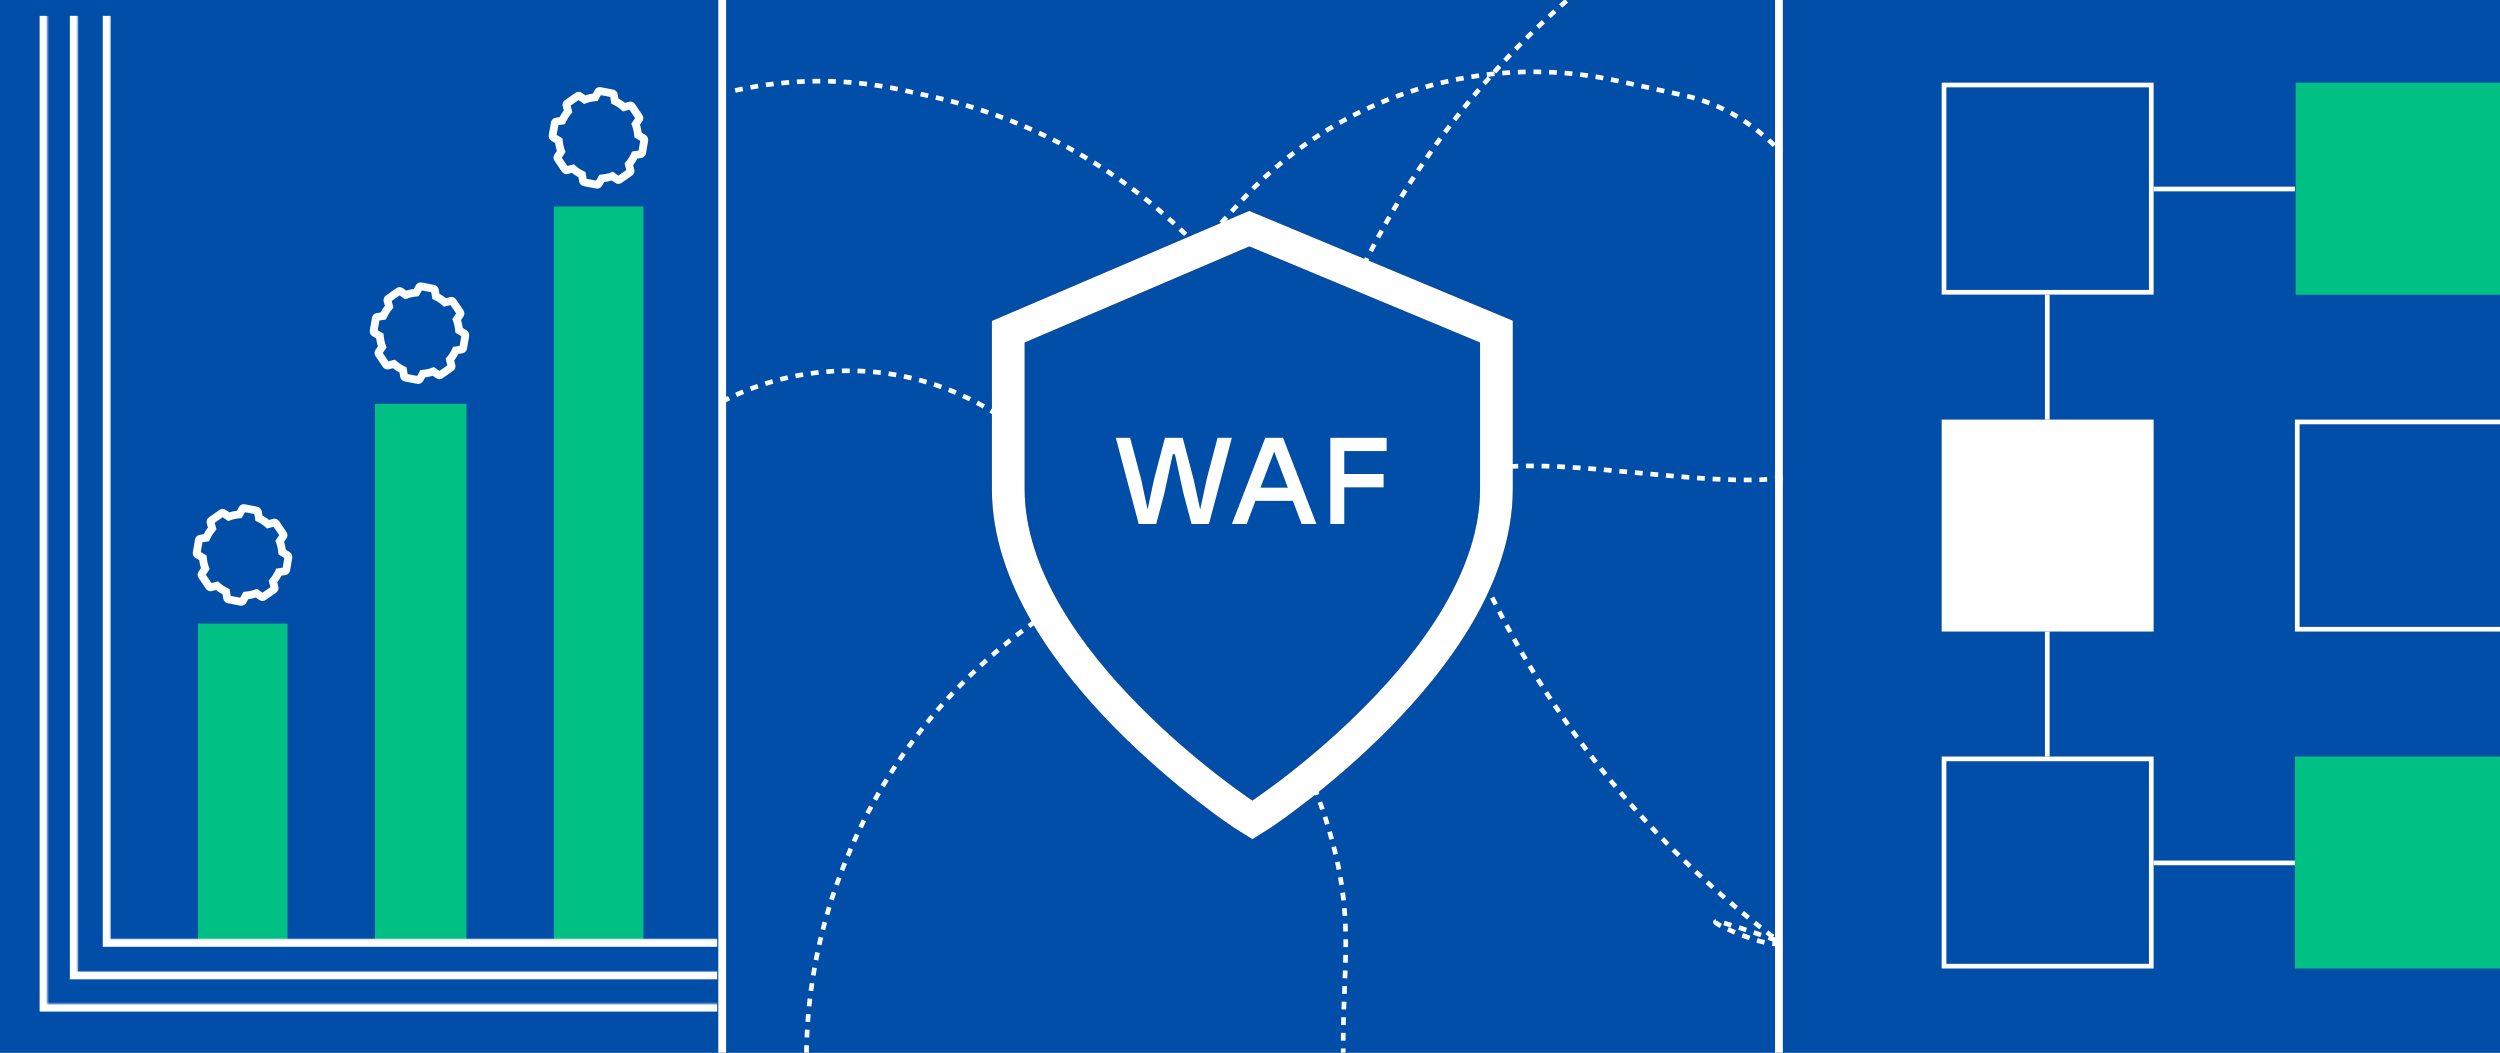 <svg width="1603" height="675" viewBox="0 0 1603 675" fill="none" xmlns="http://www.w3.org/2000/svg">
<rect x="0" y="0" width="1603" height="675" fill="#808080" stroke="none"/>
<g clip-path="url(#clip0_1325_449)">
<path d="M1603 0H0V675H1603V0Z" fill="#004EA7"/>
<path d="M1820.09 677.109H-213.03V-2.109H1820.09V677.109Z" stroke="#004EA7" stroke-width="1.25"/>
<path d="M959.503 313.662C959.503 369.659 920.228 422.249 883.354 459.632V459.633C864.643 478.598 845.972 494.226 831.992 505.107L831.991 505.108C824.995 510.553 819.152 514.824 815.042 517.747L815.043 517.748C812.996 519.204 811.374 520.327 810.249 521.095C809.718 521.459 809.302 521.74 809.021 521.93C808.911 522.005 808.753 522.113 808.567 522.229L803.003 525.708L797.438 522.23C797.262 522.121 797.112 522.019 797.003 521.944C796.721 521.754 796.297 521.469 795.753 521.096V521.095C794.628 520.327 793.006 519.204 790.96 517.748V517.747C786.85 514.824 781.007 510.552 774.012 505.108V505.107C760.032 494.226 741.361 478.598 722.65 459.633L722.649 459.632C685.775 422.249 646.5 369.659 646.5 313.662V212.69L652.871 209.965L796.932 148.346L801.007 146.604L805.098 148.308L953.04 209.926L959.503 212.618V313.662Z" stroke="black" stroke-width="21"/>
<path d="M959.503 313.662C959.503 369.659 920.228 422.249 883.354 459.632V459.633C864.643 478.598 845.972 494.226 831.992 505.107L831.991 505.108C824.995 510.553 819.152 514.824 815.042 517.747L815.043 517.748C812.996 519.204 811.374 520.327 810.249 521.095C809.718 521.459 809.302 521.74 809.021 521.93C808.911 522.005 808.753 522.113 808.567 522.229L803.003 525.708L797.438 522.23C797.262 522.121 797.112 522.019 797.003 521.944C796.721 521.754 796.297 521.469 795.753 521.096V521.095C794.628 520.327 793.006 519.204 790.96 517.748V517.747C786.85 514.824 781.007 510.552 774.012 505.108V505.107C760.032 494.226 741.361 478.598 722.65 459.633L722.649 459.632C685.775 422.249 646.5 369.659 646.5 313.662V212.69L652.871 209.965L796.932 148.346L801.007 146.604L805.098 148.308L953.04 209.926L959.503 212.618V313.662Z" stroke="white" stroke-width="21"/>
<path d="M780.703 280.7H789.867L775.173 336H764.034L758.741 316.013L753.369 291.286H751.947L746.654 316.013L741.361 336H730.143L715.449 280.7H724.613L731.644 307.165L735.831 326.678L740.018 307.165L746.97 280.7H758.346L765.298 307.165L769.564 326.757L773.751 307.165L780.703 280.7ZM834.611 336L829.002 321.148H804.986L799.377 336H789.897L811.306 280.7H822.682L844.091 336H834.611ZM808.225 312.695H825.763L816.994 289.548L808.225 312.695ZM889.125 289.232H861.949V303.926H887.15V312.458H861.949V336H853.022V280.7H889.125V289.232Z" fill="white"/>
<path d="M463.075 675V0" stroke="white" stroke-width="5"/>
<path d="M1140.66 675V0" stroke="white" stroke-width="5"/>
<g clip-path="url(#clip1_1325_449)">
<g clip-path="url(#clip2_1325_449)">
<rect x="240.421" y="258.966" width="58.681" height="348.328" fill="#00C084"/>
<rect x="126.971" y="399.862" width="57.377" height="207.431" fill="#00C084"/>
<rect x="355.176" y="132.419" width="57.377" height="474.874" fill="#00C084"/>
<mask id="path-10-inside-1_1325_449" fill="white">
<path fill-rule="evenodd" clip-rule="evenodd" d="M70.897 -45.006H1.784V602.075H-259.022L-259.022 671.218H1.784V689.483H70.897V671.218L475.147 671.218V602.075L70.897 602.075V-45.006Z"/>
</mask>
<path fill-rule="evenodd" clip-rule="evenodd" d="M70.897 -45.006H1.784V602.075H-259.022L-259.022 671.218H1.784V689.483H70.897V671.218L475.147 671.218V602.075L70.897 602.075V-45.006Z" fill="#004EA7"/>
<path d="M1.784 -45.006V-50.006H-3.216V-45.006H1.784ZM70.897 -45.006H75.897V-50.006H70.897V-45.006ZM1.784 602.075V607.075H6.784V602.075H1.784ZM-259.022 602.075V597.075H-264.022V602.075H-259.022ZM-259.022 671.218H-264.022L-264.022 676.218H-259.022V671.218ZM1.784 671.218H6.784V666.218H1.784V671.218ZM1.784 689.483H-3.216V694.483H1.784V689.483ZM70.897 689.483V694.483H75.897V689.483H70.897ZM70.897 671.218V666.218H65.897V671.218H70.897ZM475.147 671.218V676.218H480.147V671.218H475.147ZM475.147 602.075H480.147V597.075H475.147V602.075ZM70.897 602.075H65.897V607.075H70.897V602.075ZM1.784 -45.006V-40.006H70.897V-45.006V-50.006H1.784V-45.006ZM1.784 602.075H6.784V-45.006H1.784H-3.216V602.075H1.784ZM-259.022 602.075V607.075H1.784V602.075V597.075H-259.022V602.075ZM-259.022 671.218H-254.022L-254.022 602.075H-259.022H-264.022L-264.022 671.218H-259.022ZM1.784 671.218V666.218H-259.022V671.218V676.218H1.784V671.218ZM1.784 689.483H6.784V671.218H1.784H-3.216V689.483H1.784ZM70.897 689.483V684.483H1.784V689.483V694.483H70.897V689.483ZM70.897 671.218H65.897V689.483H70.897H75.897V671.218H70.897ZM475.147 671.218V666.218L70.897 666.218V671.218V676.218L475.147 676.218V671.218ZM475.147 602.075H470.147V671.218H475.147H480.147V602.075H475.147ZM70.897 602.075V607.075L475.147 607.075V602.075V597.075L70.897 597.075V602.075ZM70.897 -45.006H65.897V602.075H70.897H75.897V-45.006H70.897Z" fill="white" mask="url(#path-10-inside-1_1325_449)"/>
<mask id="path-12-inside-2_1325_449" fill="white">
<path d="M49.794 622.948H492.099V692.093H49.794V710.356H-25.825V692.093H-311.183V622.948H-25.825V-24.132H49.794V622.948Z"/>
</mask>
<path d="M49.794 622.948H492.099V692.093H49.794V710.356H-25.825V692.093H-311.183V622.948H-25.825V-24.132H49.794V622.948Z" fill="#004EA7"/>
<path d="M49.794 622.948H44.794V627.948H49.794V622.948ZM492.099 622.948H497.099V617.948H492.099V622.948ZM492.099 692.093V697.093H497.099V692.093H492.099ZM49.794 692.093V687.093H44.794V692.093H49.794ZM49.794 710.356V715.356H54.794V710.356H49.794ZM-25.825 710.356H-30.825V715.356H-25.825V710.356ZM-25.825 692.093H-20.825V687.093H-25.825V692.093ZM-311.183 692.093H-316.183V697.093H-311.183V692.093ZM-311.183 622.948V617.948H-316.183V622.948H-311.183ZM-25.825 622.948V627.948H-20.825V622.948H-25.825ZM-25.825 -24.132V-29.132H-30.825V-24.132H-25.825ZM49.794 -24.132H54.794V-29.132H49.794V-24.132ZM49.794 622.948V627.948H492.099V622.948V617.948H49.794V622.948ZM492.099 622.948H487.099V692.093H492.099H497.099V622.948H492.099ZM492.099 692.093V687.093H49.794V692.093V697.093H492.099V692.093ZM49.794 692.093H44.794V710.356H49.794H54.794V692.093H49.794ZM49.794 710.356V705.356H-25.825V710.356V715.356H49.794V710.356ZM-25.825 710.356H-20.825V692.093H-25.825H-30.825V710.356H-25.825ZM-25.825 692.093V687.093H-311.183V692.093V697.093H-25.825V692.093ZM-311.183 692.093H-306.183V622.948H-311.183H-316.183V692.093H-311.183ZM-311.183 622.948V627.948H-25.825V622.948V617.948H-311.183V622.948ZM-25.825 622.948H-20.825V-24.132H-25.825H-30.825V622.948H-25.825ZM-25.825 -24.132V-19.132H49.794V-24.132V-29.132H-25.825V-24.132ZM49.794 -24.132H44.794V622.948H49.794H54.794V-24.132H49.794Z" fill="white" mask="url(#path-12-inside-2_1325_449)"/>
<mask id="path-14-inside-3_1325_449" fill="white">
<path fill-rule="evenodd" clip-rule="evenodd" d="M30.408 -24.132H-48.527V643.637H-346.392L-346.392 714.991H-48.527V733.839H30.408V714.991L492.099 714.991V643.637L30.408 643.637V-24.132Z"/>
</mask>
<path fill-rule="evenodd" clip-rule="evenodd" d="M30.408 -24.132H-48.527V643.637H-346.392L-346.392 714.991H-48.527V733.839H30.408V714.991L492.099 714.991V643.637L30.408 643.637V-24.132Z" fill="#004EA7"/>
<path d="M-48.527 -24.132V-29.132H-53.527V-24.132H-48.527ZM30.408 -24.132H35.408V-29.132H30.408V-24.132ZM-48.527 643.637V648.637H-43.527V643.637H-48.527ZM-346.392 643.637V638.637H-351.392L-351.392 643.637H-346.392ZM-346.392 714.991H-351.392L-351.392 719.991H-346.392V714.991ZM-48.527 714.991H-43.527V709.991H-48.527V714.991ZM-48.527 733.839H-53.527V738.839H-48.527V733.839ZM30.408 733.839V738.839H35.408V733.839H30.408ZM30.408 714.991V709.991H25.408V714.991H30.408ZM492.099 714.991V719.991H497.099V714.991H492.099ZM492.099 643.637H497.099V638.637H492.099V643.637ZM30.408 643.637H25.408V648.637H30.408V643.637ZM-48.527 -19.132H30.408V-29.132H-48.527V-19.132ZM-43.527 643.637V-24.132H-53.527V643.637H-43.527ZM-346.392 648.637H-48.527V638.637H-346.392V648.637ZM-341.392 714.991L-341.392 643.637H-351.392L-351.392 714.991H-341.392ZM-48.527 709.991H-346.392V719.991H-48.527V709.991ZM-43.527 733.839V714.991H-53.527V733.839H-43.527ZM30.408 728.839H-48.527V738.839H30.408V728.839ZM25.408 714.991V733.839H35.408V714.991H25.408ZM492.099 709.991L30.408 709.991V719.991L492.099 719.991V709.991ZM487.099 643.637V714.991H497.099V643.637H487.099ZM30.408 648.637L492.099 648.637V638.637L30.408 638.637V648.637ZM25.408 -24.132V643.637H35.408V-24.132H25.408Z" fill="white" mask="url(#path-14-inside-3_1325_449)"/>
<path d="M184.339 356.051L184.343 356.053C184.722 356.269 184.978 356.742 184.952 357.131L183.546 365.35L183.545 365.352C183.47 365.819 183.093 366.181 182.661 366.265L178.894 366.844L178.769 366.864L178.714 366.98C177.759 369.034 176.584 370.987 175.1 372.719L175.016 372.818L175.05 372.945L176.054 376.735L176.055 376.739L176.057 376.744C176.207 377.232 176.023 377.716 175.632 377.959L175.626 377.962L175.621 377.966L168.899 382.67L168.889 382.678L168.879 382.686C168.571 382.956 168.077 382.957 167.675 382.678L167.674 382.677L164.514 380.419L164.409 380.343L164.289 380.39C162.226 381.197 160.014 381.62 157.754 381.843L157.631 381.855L157.57 381.964L155.698 385.325L155.696 385.328L155.694 385.332C155.534 385.645 155.298 385.802 154.967 385.865C154.9 385.878 154.829 385.891 154.759 385.897C154.687 385.904 154.636 385.9 154.605 385.891L154.594 385.888L154.582 385.886L146.519 384.351L146.517 384.35C146.06 384.268 145.701 383.878 145.614 383.435L145.005 379.575L144.984 379.447L144.87 379.39C142.851 378.389 140.928 377.165 139.217 375.627L139.12 375.54L138.995 375.573L135.302 376.557L135.298 376.558L135.293 376.559C134.818 376.708 134.342 376.514 134.101 376.111L134.097 376.105L134.093 376.1L129.417 369.169L129.41 369.159L129.401 369.149C129.133 368.83 129.127 368.325 129.395 367.917L129.396 367.916L131.568 364.71L131.641 364.603L131.594 364.48C130.78 362.36 130.342 360.093 130.098 357.779L130.085 357.653L129.977 357.589L126.67 355.635L126.661 355.63L126.651 355.625C126.241 355.431 126.031 354.971 126.109 354.487L126.109 354.485L127.529 346.325L127.53 346.322C127.606 345.848 127.924 345.504 128.414 345.409L132.181 344.83L132.307 344.81L132.361 344.694C133.317 342.64 134.491 340.688 135.975 338.955L136.059 338.856L136.025 338.729L135.021 334.94L135.02 334.935L135.018 334.93C134.868 334.442 135.053 333.958 135.443 333.716L135.449 333.712L135.454 333.708L142.176 329.004L142.187 328.997L142.196 328.988C142.505 328.718 142.998 328.717 143.4 328.996L143.401 328.997L146.56 331.256L146.666 331.331L146.786 331.285C148.849 330.477 151.061 330.054 153.321 329.832L153.444 329.819L153.505 329.71L155.377 326.35L155.382 326.34L155.387 326.33C155.572 325.913 156.019 325.704 156.494 325.789L156.495 325.789L164.489 327.336L164.492 327.336C164.949 327.419 165.308 327.808 165.395 328.252L166.005 332.111L166.025 332.24L166.14 332.297C168.159 333.298 170.081 334.522 171.792 336.06L171.89 336.147L172.014 336.114L175.707 335.13L175.712 335.129L175.717 335.127C176.192 334.979 176.667 335.173 176.909 335.576L176.912 335.582L176.916 335.587L181.593 342.517L181.6 342.528L181.608 342.538C181.876 342.857 181.883 343.362 181.614 343.77L181.614 343.771L179.442 346.977L179.369 347.084L179.416 347.207C180.229 349.327 180.668 351.594 180.911 353.908L180.925 354.034L181.032 354.098L184.339 356.051Z" fill="#004EA7" stroke="white" stroke-width="5"/>
<path d="M297.79 213.85L297.793 213.852C298.173 214.068 298.429 214.541 298.402 214.93L296.996 223.149L296.996 223.151C296.92 223.618 296.544 223.98 296.112 224.064L292.345 224.643L292.219 224.663L292.165 224.779C291.209 226.833 290.035 228.785 288.551 230.518L288.467 230.616L288.5 230.744L289.505 234.533L289.506 234.538L289.508 234.543C289.658 235.031 289.473 235.515 289.082 235.757L289.077 235.761L289.072 235.765L282.35 240.469L282.339 240.477L282.33 240.485C282.021 240.755 281.528 240.756 281.126 240.477L281.125 240.476L277.965 238.218L277.859 238.142L277.74 238.189C275.676 238.996 273.465 239.418 271.205 239.642L271.082 239.654L271.021 239.763L269.149 243.123L269.147 243.127L269.145 243.131C268.985 243.444 268.749 243.601 268.418 243.664C268.351 243.677 268.28 243.69 268.21 243.696C268.137 243.702 268.086 243.699 268.055 243.69L268.044 243.687L268.033 243.684L259.97 242.149L259.968 242.149C259.511 242.067 259.152 241.677 259.065 241.234L258.455 237.374L258.435 237.246L258.32 237.189C256.302 236.188 254.379 234.964 252.668 233.426L252.571 233.339L252.446 233.372L248.753 234.356L248.748 234.357L248.744 234.358C248.269 234.506 247.793 234.312 247.552 233.91L247.548 233.904L247.544 233.898L242.868 226.968L242.86 226.957L242.852 226.948C242.584 226.629 242.577 226.124 242.846 225.716L242.846 225.714L245.019 222.509L245.091 222.402L245.044 222.279C244.231 220.159 243.793 217.892 243.549 215.578L243.535 215.452L243.428 215.388L240.121 213.434L240.111 213.429L240.101 213.424C239.692 213.23 239.482 212.77 239.559 212.285L239.56 212.284L240.98 204.124L240.981 204.121C241.057 203.647 241.374 203.303 241.865 203.208L245.632 202.629L245.757 202.609L245.812 202.493C246.767 200.439 247.942 198.486 249.426 196.754L249.51 196.655L249.476 196.528L248.472 192.739L248.47 192.734L248.469 192.729C248.319 192.241 248.503 191.757 248.894 191.514L248.899 191.511L248.905 191.507L255.627 186.803L255.637 186.795L255.647 186.787C255.955 186.517 256.449 186.516 256.851 186.795L256.852 186.796L260.011 189.054L260.117 189.13L260.237 189.083C262.3 188.276 264.512 187.853 266.771 187.63L266.895 187.618L266.956 187.509L268.827 184.149L268.833 184.139L268.837 184.129C269.023 183.712 269.47 183.503 269.944 183.587L269.945 183.588L277.94 185.135L277.943 185.135C278.4 185.218 278.759 185.607 278.846 186.05L279.456 189.91L279.476 190.039L279.59 190.096C281.609 191.097 283.532 192.321 285.243 193.858L285.34 193.946L285.465 193.913L289.158 192.929L289.163 192.927L289.167 192.926C289.642 192.778 290.118 192.972 290.36 193.375L290.363 193.381L290.367 193.386L295.043 200.316L295.051 200.327L295.059 200.337C295.327 200.655 295.333 201.161 295.065 201.569L295.064 201.57L292.892 204.775L292.82 204.883L292.867 205.006C293.68 207.126 294.119 209.392 294.362 211.707L294.376 211.833L294.483 211.897L297.79 213.85Z" fill="#004EA7" stroke="white" stroke-width="5"/>
<path d="M412.545 88.609L412.548 88.61C412.928 88.827 413.184 89.3 413.157 89.689L411.751 97.907L411.751 97.909C411.675 98.376 411.299 98.739 410.866 98.823L407.099 99.402L406.974 99.421L406.92 99.538C405.964 101.592 404.789 103.544 403.306 105.277L403.221 105.375L403.255 105.502L404.259 109.292L404.261 109.297L404.262 109.301C404.413 109.789 404.228 110.273 403.837 110.516L403.831 110.519L403.826 110.524L397.104 115.228L397.094 115.235L397.084 115.244C396.776 115.513 396.282 115.515 395.881 115.235L395.879 115.234L392.72 112.976L392.614 112.9L392.495 112.947C390.431 113.755 388.22 114.177 385.96 114.4L385.837 114.412L385.776 114.522L383.903 117.882L383.902 117.886L383.899 117.89C383.74 118.203 383.503 118.36 383.172 118.423C383.105 118.436 383.034 118.449 382.965 118.455C382.892 118.461 382.841 118.457 382.81 118.448L382.799 118.446L382.788 118.443L374.725 116.908L374.723 116.908C374.265 116.825 373.907 116.436 373.819 115.993L373.21 112.133L373.19 112.004L373.075 111.948C371.056 110.946 369.134 109.722 367.423 108.185L367.325 108.097L367.201 108.13L363.508 109.114L363.503 109.116L363.498 109.117C363.023 109.265 362.548 109.071 362.306 108.668L362.302 108.663L362.299 108.657L357.622 101.727L357.615 101.716L357.606 101.706C357.339 101.388 357.332 100.882 357.601 100.474L357.601 100.473L359.773 97.267L359.846 97.16L359.799 97.037C358.986 94.917 358.547 92.65 358.303 90.336L358.29 90.21L358.182 90.147L354.876 88.193L354.866 88.188L354.856 88.183C354.446 87.988 354.236 87.528 354.314 87.044L354.314 87.043L355.735 78.883L355.735 78.88C355.812 78.406 356.129 78.061 356.619 77.966L360.387 77.387L360.512 77.368L360.566 77.251C361.522 75.198 362.697 73.245 364.18 71.512L364.264 71.414L364.231 71.287L363.226 67.497L363.225 67.492L363.223 67.488C363.073 67 363.258 66.516 363.649 66.273L363.654 66.27L363.66 66.266L370.381 61.562L370.392 61.554L370.402 61.546C370.71 61.276 371.204 61.274 371.605 61.554L371.607 61.554L374.766 63.813L374.872 63.889L374.991 63.842C377.055 63.035 379.266 62.612 381.526 62.389L381.649 62.377L381.71 62.267L383.582 58.907L383.588 58.898L383.592 58.888C383.777 58.471 384.225 58.261 384.699 58.346L384.7 58.346L392.695 59.893L392.698 59.894C393.155 59.976 393.514 60.365 393.601 60.809L394.21 64.669L394.231 64.797L394.345 64.854C396.364 65.855 398.286 67.079 399.997 68.617L400.095 68.704L400.219 68.671L403.912 67.687L403.917 67.686L403.922 67.685C404.397 67.537 404.872 67.731 405.114 68.133L405.118 68.139L405.121 68.145L409.798 75.075L409.805 75.085L409.814 75.096C410.081 75.414 410.088 75.919 409.82 76.327L409.819 76.329L407.647 79.534L407.574 79.642L407.621 79.764C408.434 81.884 408.873 84.151 409.117 86.466L409.13 86.591L409.238 86.655L412.545 88.609Z" fill="#004EA7" stroke="white" stroke-width="5"/>
</g>
</g>
<rect x="1246.5" y="54.5" width="132.902" height="132.902" stroke="white" stroke-width="3"/>
<rect x="1472" y="53" width="135" height="136" fill="#00C084"/>
<line x1="1380.9" y1="121.193" x2="1471.5" y2="121.193" stroke="white" stroke-width="3"/>
<line x1="1312.71" y1="188.901" x2="1312.71" y2="269.048" stroke="white" stroke-width="3"/>
<rect x="1245" y="269.047" width="135.902" height="135.902" fill="white"/>
<rect x="1473" y="270.548" width="132.902" height="132.902" stroke="white" stroke-width="3"/>
<line x1="1312.71" y1="404.951" x2="1312.71" y2="485.098" stroke="white" stroke-width="3"/>
<rect x="1246.5" y="486.597" width="132.902" height="132.902" stroke="white" stroke-width="3"/>
<rect x="1471.5" y="485.098" width="135.902" height="135.902" fill="#00C084"/>
<line x1="1380.9" y1="553.29" x2="1471.5" y2="553.29" stroke="white" stroke-width="3"/>
<path d="M958.5 300C1008.32 293.863 1093.34 312.652 1143.16 306.516" stroke="white" stroke-width="3" stroke-dasharray="5 5"/>
<path d="M783 143L795.993 128.749C831.222 90.111 877.537 63.314 928.591 52.029V52.029C964.445 44.104 1001.59 44.064 1037.46 51.911L1079.56 61.121C1104.15 66.5 1124.57 79.349 1142 97.5V97.5" stroke="white" stroke-width="3" stroke-dasharray="5 5"/>
<path d="M471.399 58V58C506.896 50.096 543.692 50.056 579.205 57.882L597.222 61.853C663.28 76.411 723.175 110.918 769.77 159.955C771.861 162.155 773.94 164.34 776 166.5" stroke="white" stroke-width="3" stroke-dasharray="5 5"/>
<path d="M463 257.5V257.5C518.23 228.954 584.162 231.479 636.76 264.155L650.999 273" stroke="white" stroke-width="3" stroke-dasharray="5 5"/>
<path d="M602.846 904.191L587.985 885.163C545.845 831.204 521.258 765.631 517.556 697.332V697.332C514.972 649.657 522.643 602.013 540.05 557.623L541.134 554.857C565.84 491.854 608.445 437.522 663.698 398.559L673 392" stroke="white" stroke-width="3" stroke-dasharray="5 5"/>
<path d="M956.756 383.167L960.277 390.039C1003.35 474.101 1065.01 547.142 1140.5 603.5V603.5M1140.5 603.5C1140.5 614 1049.22 570.634 1140.5 603.5Z" stroke="white" stroke-width="3" stroke-dasharray="5 5"/>
<path d="M839.501 495.501C839.776 496.85 840.181 498.183 840.706 499.496C879.833 597.549 852.748 621.66 864.501 726.5V726.5" stroke="white" stroke-width="3" stroke-dasharray="5 5"/>
<path d="M1536.58 -124.821L1529.31 -126.751C1432.54 -152.433 1330.57 -151.725 1233.85 -124.697V-124.697C1173.46 -107.819 1116.2 -80.981 1064.42 -45.277L1053.93 -38.049C976.469 15.36 914.078 88.129 872.93 173.057V173.057" stroke="white" stroke-width="3" stroke-dasharray="5 5"/>
</g>
<defs>
<clipPath id="clip0_1325_449">
<rect width="1603" height="675" fill="white"/>
</clipPath>
<clipPath id="clip1_1325_449">
<rect width="466" height="675" fill="white" transform="translate(-6 10)"/>
</clipPath>
<clipPath id="clip2_1325_449">
<rect width="466" height="681" fill="white" transform="translate(7 -15)"/>
</clipPath>
</defs>
</svg>
